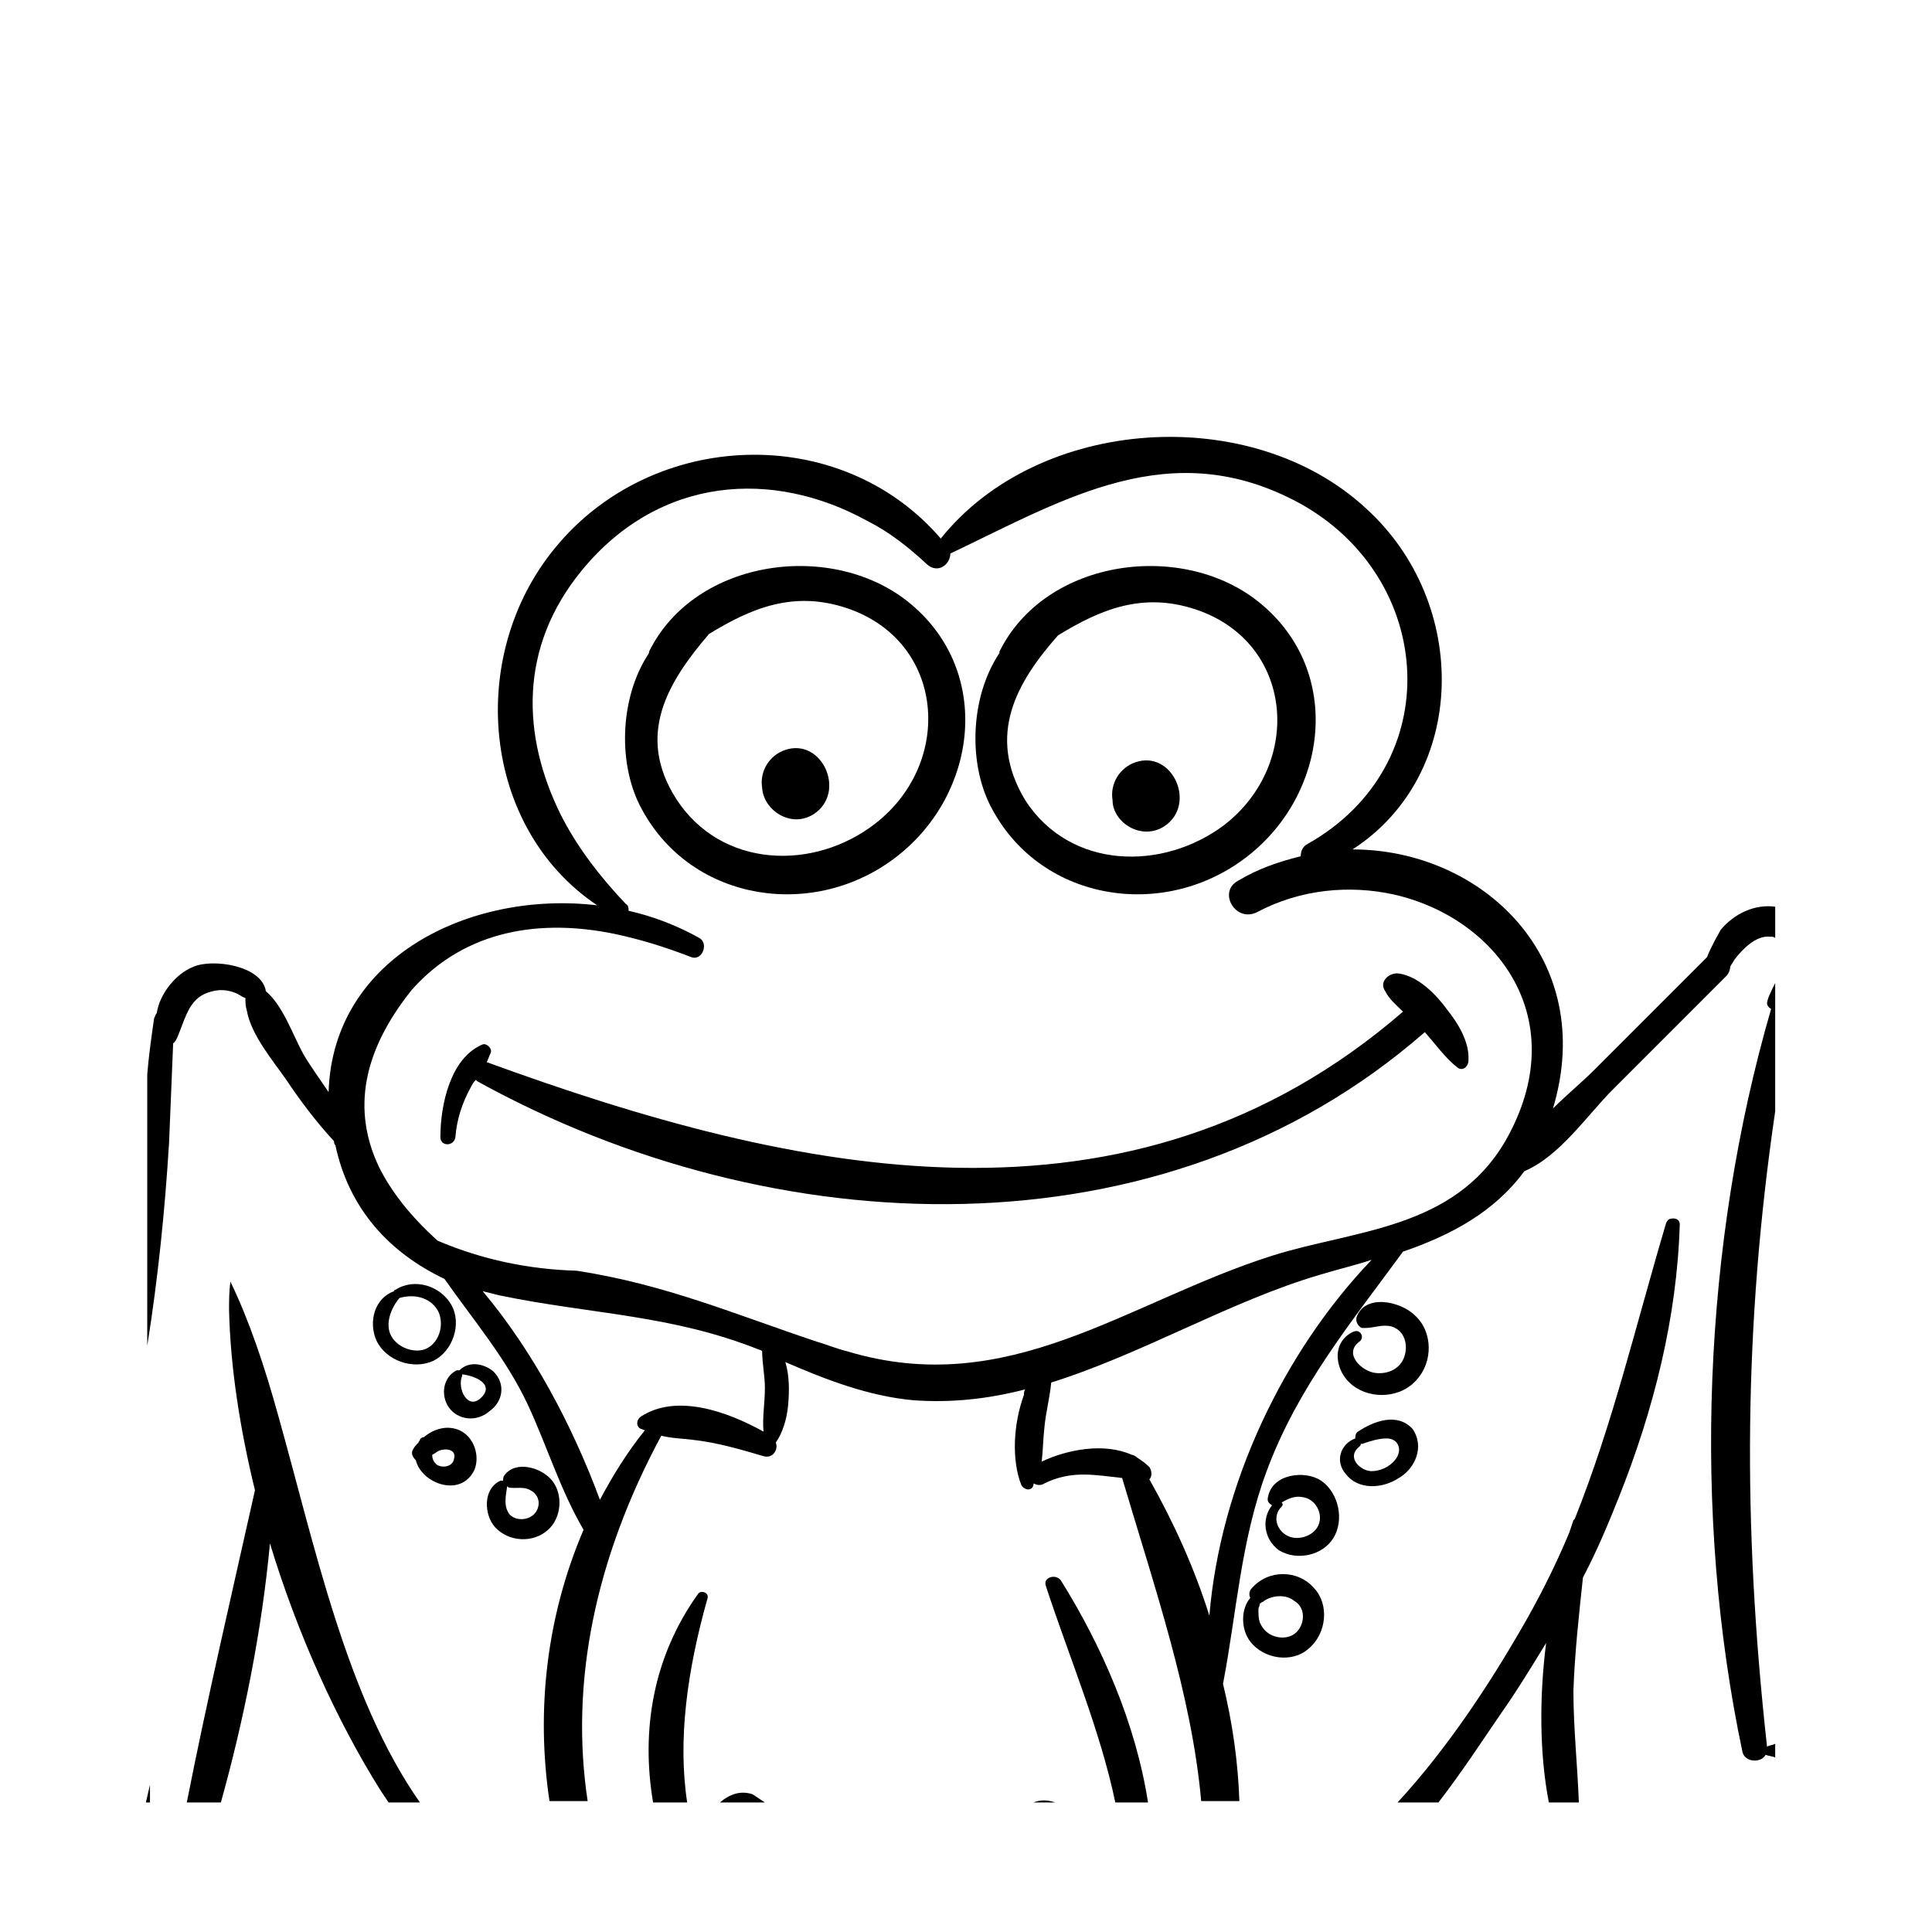 <?xml version="1.0" encoding="utf-8"?>
<!-- Generator: Adobe Illustrator 20.1.0, SVG Export Plug-In . SVG Version: 6.00 Build 0)  -->
<svg version="1.1" id="Vrstva_13" xmlns="http://www.w3.org/2000/svg" xmlns:xlink="http://www.w3.org/1999/xlink" x="0px" y="0px"
	 viewBox="0 0 141.7 141.7" style="enable-background:new 0 0 141.7 141.7;" xml:space="preserve">
<path d="M65.8,62.8c5.9-4.6,7-13.5,1-18.5c-5.6-4.7-15.8-3.4-19.2,3.5c0,0,0,0.1,0,0.1c-2.2,3.3-2.3,8.3-0.5,11.5
	C50.8,66.2,59.8,67.5,65.8,62.8z M49.6,58.6c-3-4.7-0.6-8.6,2.4-12.1c3.1-1.9,6.2-3.2,10.1-1.9c7.2,2.4,7.9,11.3,2.1,15.8
	C59.7,63.9,52.9,63.7,49.6,58.6z"/>
<path d="M57.6,55c-1.2,0.4-1.9,1.6-1.7,2.8c0.1,1.6,2.1,3,3.8,1.9C62.1,58.1,60.3,54.1,57.6,55z"/>
<path d="M91.5,62.8c5.9-4.6,7-13.5,1-18.5c-5.6-4.7-15.8-3.4-19.2,3.5c0,0,0,0.1,0,0.1c-2.2,3.3-2.3,8.3-0.5,11.5
	C76.5,66.2,85.5,67.5,91.5,62.8z M77.6,46.6c3.1-1.9,6.2-3.2,10.1-1.9c7.2,2.4,7.9,11.3,2.1,15.8c-4.5,3.4-11.3,3.3-14.6-1.8
	C72.3,53.9,74.6,50,77.6,46.6z"/>
<path d="M85.4,60.6c2.4-1.6,0.6-5.6-2.1-4.7c-1.2,0.4-1.9,1.6-1.7,2.8C81.6,60.3,83.7,61.7,85.4,60.6z"/>
<path d="M104.5,75.7c0.8,0.9,1.5,1.9,2.4,2.6c0.4,0.3,0.8-0.1,0.8-0.5c0.1-1.4-0.8-2.8-1.6-3.8c-0.8-1.1-2.1-2.4-3.5-2.6
	c-0.7-0.1-1.5,0.6-1,1.3c0.3,0.6,0.8,1,1.3,1.5c-20,17.3-44.5,12-67.2,3.7c0.1-0.2,0.2-0.5,0.3-0.7c0.1-0.3-0.3-0.7-0.6-0.6
	c-2.4,1-3.1,4.5-3.1,6.8c0,0.7,1,0.7,1.1,0c0.1-1.3,0.5-2.5,1.1-3.6c0.1-0.2,0.2-0.4,0.4-0.6c0,0,0,0,0.1,0.1
	C56.7,91.3,85.3,92.5,104.5,75.7z"/>
<path d="M51.9,117.2c0.1-0.4-0.5-0.6-0.7-0.3c-3.3,4.6-4.2,10-3.3,15.3h0.2h2.3C49.7,127.6,50.4,122.5,51.9,117.2z"/>
<path d="M129.9,74c-5,17.2-5.8,37-2.1,54.5c0.2,0.8,1.4,0.8,1.7,0.2c0.2,0.1,0.5,0.1,0.7,0.2v-1c-0.2,0.1-0.4,0.1-0.6,0.2
	c-1.8-16.3-1.7-30.9,0.6-46.6v-9.4c-0.3,0.6-0.6,1.2-0.6,1.5C129.6,73.7,129.7,73.9,129.9,74z"/>
<path d="M92.9,107.9c2.3-6.2,6.2-10.9,10-16.1c3.5-1.2,6.7-2.9,8.9-5.9c2.6-1.1,4.6-4.1,6.5-6c2.8-2.8,5.5-5.5,8.3-8.3
	c0.2-0.2,0.3-0.5,0.3-0.7c0.1-0.2,0.2-0.3,0.3-0.5c0.6-0.8,1.6-1.8,2.6-1.7c0.2,0,0.3,0,0.4,0.1v-2.3c-1.5-0.2-3,0.5-4,1.7
	c-0.1,0.2-0.7,1.2-1,2c0,0,0,0,0,0c-2.8,2.8-5.5,5.5-8.3,8.3c-0.9,0.9-2,1.8-3,2.8c3.3-11-5.2-19-14.7-19c8.5-5.5,8.6-18.1,1-25
	c-8.4-7.8-24-6.8-31.2,2.2c-7.4-8.6-21.2-8-28.3,0.7c-6.5,7.9-5.4,20.5,3.1,26.2c-9.3-1.1-19.4,3.8-19.7,13.7
	c-0.6-0.9-1.2-1.7-1.8-2.7c-0.8-1.4-1.5-3.6-2.8-4.7c-0.3-1.9-3.9-2.4-5.3-1.8c-1.3,0.5-2.5,2-2.7,3.4c-0.1,0.1-0.1,0.2-0.2,0.4
	c-0.2,1.4-0.4,2.8-0.5,4.1v19.9c0.8-5,1.3-10,1.6-14.9c0.1-2.5,0.2-4.9,0.3-7.3c0.1,0,0.1-0.1,0.2-0.2c0.6-1.2,0.8-2.8,2.1-3.4
	c0.7-0.3,1.4-0.4,2.2-0.1c0.3,0.1,0.5,0.3,0.8,0.4c0,0.3,0,0.6,0.1,0.9c0.3,1.8,2,3.8,2.9,5.1c1,1.5,2.2,3.1,3.5,4.5
	c0,0.1,0,0.2,0.1,0.3c1,4.7,4,7.9,8,9.8c2.1,3,4.5,5.8,6.1,9.2c1.4,3,2.4,6.3,4.1,9.2c-2.7,6.3-3.5,13.2-2.5,19.9h0.2h2.6
	c-1.3-8.6,0.5-17.7,5.4-26.8c0.8,0.2,1.5,0.2,2.3,0.3c1.8,0.2,3.5,0.7,5.2,1.2c0.7,0.2,1.1-0.5,0.9-1c0.5-0.7,0.8-1.7,0.9-2.7
	c0.1-1.1,0.1-2.2-0.2-3.2c3,1.3,6.1,2.5,9.4,2.8c2.8,0.2,5.5-0.1,8.2-0.8c-0.1,0.1-0.1,0.3-0.1,0.4c-0.8,2.2-0.9,4.8-0.2,6.6
	c0.2,0.4,0.8,0.5,0.9,0c0,0,0-0.1,0-0.1c0.2,0.1,0.5,0.2,0.8,0c2-1,3.8-0.6,5.7-0.4c2.4,8.1,5.1,15.9,5.8,23.7h0.2h2.6
	c-0.1-2.9-0.5-5.7-1.2-8.6C90.7,118.3,91,113,92.9,107.9z M56,105c-2.7-1.5-6.4-2.8-9-1.1c-0.3,0.2-0.4,0.7,0,0.9
	c0.1,0,0.2,0.1,0.3,0.1c-1.3,1.6-2.4,3.4-3.3,5.1c-2-5.4-4.9-10.9-8.6-15.3c0.4,0.1,0.8,0.2,1.2,0.3c6.7,1.4,12.6,1.4,19.1,4
	c0.1,0,0.2,0.1,0.2,0.1c0,0.9,0.2,1.8,0.2,2.7C56.1,102.9,55.9,104,56,105z M62.1,99.1c-0.8-0.2-1.5-0.5-2.2-0.7
	c-6-2-11.1-4.2-17.6-5.2c-3.5-0.1-6.9-0.8-10.2-2.2c-2-1.8-3.4-3.6-4.3-5.4c-2-4.2-1.2-8.5,2.4-13c4-4.5,9.6-5.2,14.9-4.1
	c1.9,0.4,3.8,1,5.6,1.7c0.8,0.3,1.3-1,0.6-1.4c-1.6-0.9-3.4-1.6-5.2-2c0-0.2,0-0.4-0.2-0.5c-1.9-2-3.6-4.2-4.8-6.6
	C38.3,54,38,47.5,42.7,41.8c5.7-6.9,14-7.4,20.9-3.6c1.6,0.8,3,1.9,4.4,3.2c0.8,0.7,1.7,0,1.7-0.8c8.4-4,16.2-8.8,25.6-3.7
	c10,5.5,10.9,19.2,0.6,25c-0.4,0.2-0.5,0.6-0.5,0.9c-1.6,0.4-3.1,0.9-4.6,1.8c-1.5,0.8-0.2,3.1,1.4,2.3c3.2-1.7,6.8-2,10-1.3
	c7.6,1.7,13.3,9.2,8.2,18.1c-3.8,6.5-11.1,6.5-17.1,8.4C82.6,95.5,74,102.7,62.1,99.1z M84.3,108.5c0.2-0.2,0.2-0.6,0-0.9
	c-0.3-0.3-0.6-0.5-0.9-0.7c-0.1-0.1-0.3-0.2-0.4-0.2c-2-0.9-4.7-0.4-6.6,0.5c0.1-0.8,0.1-1.6,0.2-2.5c0.1-1.1,0.4-2.2,0.5-3.3
	c6.7-2.1,13.2-6,19.7-7.9c1.3-0.4,2.6-0.7,3.8-1.1c-6.5,6.8-11.1,16.5-11.9,26.1C87.6,115,86.1,111.7,84.3,108.5z"/>
<path d="M76.7,116.3c1.7,5.2,4,10.6,5.1,15.9h0.2h2.2c-0.9-5.8-3.4-11.5-6.4-16.3C77.4,115.4,76.5,115.7,76.7,116.3z"/>
<path d="M116.1,115.7c1-1.9,1.8-3.8,2.6-5.8c2.6-6.5,4.3-13.3,4.5-20.1c0-0.4-0.4-0.5-0.7-0.4c-0.1,0-0.2,0.1-0.3,0.3
	c-2.2,7.4-3.9,14.7-6.7,21.7c0,0-0.1,0.1-0.1,0.1c-0.1,0.3-0.2,0.6-0.3,0.9c-1,2.4-2.2,4.8-3.6,7.2c-2.2,3.8-5.3,8.6-9,12.6h0.2h2.8
	c1.7-2.2,3.2-4.5,4.5-6.4c1.2-1.7,2.3-3.5,3.4-5.3c-0.5,3.9-0.5,8.1,0.2,11.7h0.2h2c-0.1-2.7-0.4-5.5-0.4-8.2
	C115.5,121.2,115.8,118.5,116.1,115.7z"/>
<path d="M16.9,94C16.9,94,16.8,94,16.9,94c-0.1,0.7-0.1,1.4-0.1,2.1c0.1,4.2,0.8,8.7,1.9,13.2c-1.7,7.6-3.5,15.3-5,22.9h0.2h2.3
	c1.7-6.1,3-12.6,3.6-19c2,6.6,4.9,13,8.1,18.1c0.2,0.3,0.4,0.6,0.6,0.9h0.2h2.1c-5.4-7.7-7.7-18.8-10.4-28.4
	C19.4,100.2,18.3,96.9,16.9,94z"/>
<path d="M31.8,99.8c1.4-0.7,2.1-2.7,1.3-4.1c-0.8-1.4-2.7-2-4.1-1.1c-0.1,0-0.1,0.1-0.1,0.1c-1.4,0.5-1.9,2.2-1.3,3.6
	C28.3,99.8,30.3,100.5,31.8,99.8z M28.7,98c-0.5-0.9,0-2.1,0.6-2.8c0,0,0,0,0,0c1-0.3,2.2-0.1,2.8,0.9c0.5,0.9,0.2,2.3-0.8,2.8
	C30.5,99.3,29.2,98.9,28.7,98z"/>
<path d="M36.2,100.6c-0.7-0.6-1.8-0.8-2.5-0.1c-0.1,0-0.1,0-0.2,0c-1,0.5-1.2,1.8-0.6,2.7c0.7,1,2.1,1.1,3,0.3
	C36.9,102.8,37.1,101.5,36.2,100.6z M35.3,102.5c-1,1-1.8-0.7-1.4-1.6c0,0,0,0,0-0.1C34.8,100.9,36.3,101.5,35.3,102.5z"/>
<path d="M33.7,104.9c-0.9-0.4-1.9-0.1-2.6,0.5c-0.1,0-0.3,0.1-0.3,0.2c0,0.1-0.1,0.1-0.1,0.2c-0.2,0.2-0.3,0.3-0.4,0.5
	c-0.2,0.3,0,0.6,0.2,0.8c0.4,1.7,3.3,2.8,4.3,0.7C35.2,106.8,34.8,105.4,33.7,104.9z M33.3,107c-0.1,0.6-0.9,0.7-1.3,0.4
	c-0.2-0.2-0.3-0.4-0.3-0.7c0.2-0.1,0.3-0.2,0.5-0.3C32.7,106.2,33.5,106.3,33.3,107z"/>
<path d="M40.5,108.6c-0.8-1-2.7-1.5-3.5-0.4c-0.1,0.1-0.1,0.3-0.1,0.4c-0.1,0-0.1,0-0.2,0c-1.3,0.6-1.2,2.5-0.4,3.4
	c1,1.1,2.8,1.2,3.9,0.2C41.2,111.3,41.3,109.6,40.5,108.6z M39.3,110.9c-0.4,0.6-1.4,0.7-1.9,0.2c-0.5-0.6-0.3-1.4-0.2-2.1
	c0,0,0,0,0,0c0,0,0,0,0,0c0,0,0.1,0.1,0.1,0.1c0.6,0.1,1.1-0.1,1.6,0.2C39.5,109.6,39.7,110.3,39.3,110.9z"/>
<path d="M91.8,116.5c-0.2,0.2-0.2,0.5-0.1,0.7c-0.7,0.8-0.7,2.3,0,3.2c1,1.3,3.1,1.6,4.3,0.5c1.3-1.1,1.5-3.2,0.4-4.4
	C95.2,115.1,93,115.1,91.8,116.5z M95.1,119.7c-0.6,0.6-1.7,0.5-2.3-0.1c-0.2-0.2-0.3-0.4-0.4-0.6c-0.1-0.3-0.1-0.6-0.1-0.9
	c0,0,0-0.1,0-0.1c0-0.1,0.1-0.2,0.1-0.4c0,0,0,0,0,0c0.1,0,0.1-0.1,0.2-0.1c0.6-0.5,1.7-0.6,2.3-0.1
	C95.8,117.9,95.7,119.1,95.1,119.7z"/>
<path d="M96.9,108.6c-1.2-0.8-3.6-0.5-3.9,1.2c-0.1,0.3,0.1,0.5,0.3,0.6c-0.8,1-0.6,2.5,0.5,3.3c1.3,0.8,3.2,0.4,4-0.9
	C98.6,111.5,98.2,109.5,96.9,108.6z M96.8,111.5c-0.1,0.8-0.9,1.3-1.7,1.3c-1.2,0-2-1.4-1.1-2.3c0.1-0.1,0.1-0.2,0-0.3
	c0.5-0.3,1-0.5,1.5-0.4C96.4,109.9,96.9,110.8,96.8,111.5z"/>
<path d="M99.6,105c-0.2,0.1-0.2,0.4-0.2,0.5c-1.1,0.4-1.5,1.7-0.7,2.6c0.9,1.2,2.7,1.1,3.9,0.3c1.2-0.7,1.9-2.3,1-3.6
	C102.5,103.6,100.8,104.2,99.6,105z M102.3,107.1c-0.4,0.5-1.1,0.8-1.7,0.8c-0.8,0-1.9-1-0.9-1.8c0.1-0.1,0.1-0.1,0.1-0.2
	c0,0,0.1,0,0.1,0c0.6-0.2,1.2-0.4,1.8-0.4C102.6,105.5,102.9,106.4,102.3,107.1z"/>
<path d="M99.5,96.6c-0.1,0.3,0.1,0.7,0.4,0.8c0.1,0,0.1,0,0.2,0c0.7,0,1.3-0.3,2-0.1c0.9,0.3,1.2,1.3,0.9,2.2
	c-0.3,0.9-1.2,1.3-2.1,1.2c-1-0.1-2.4-1.4-1.2-2.3c0.3-0.2,0.2-0.6,0-0.7c-0.1-0.1-0.3-0.1-0.5,0c-1.6,0.8-1.3,2.9,0,3.9
	c1.4,1.1,3.6,0.9,4.7-0.4c1.2-1.3,1.2-3.5-0.1-4.7C102.7,95.4,100.1,94.9,99.5,96.6z"/>
<path d="M75.8,132.2H76h1.4C76.8,132,76.3,132,75.8,132.2z"/>
<path d="M52.8,132.2H53h3.1c-0.3-0.2-0.6-0.4-0.9-0.6C54.3,131.3,53.5,131.6,52.8,132.2z"/>
<path d="M11,130.9c-0.1,0.4-0.2,0.9-0.3,1.3h0.2H11V130.9z"/>
</svg>
